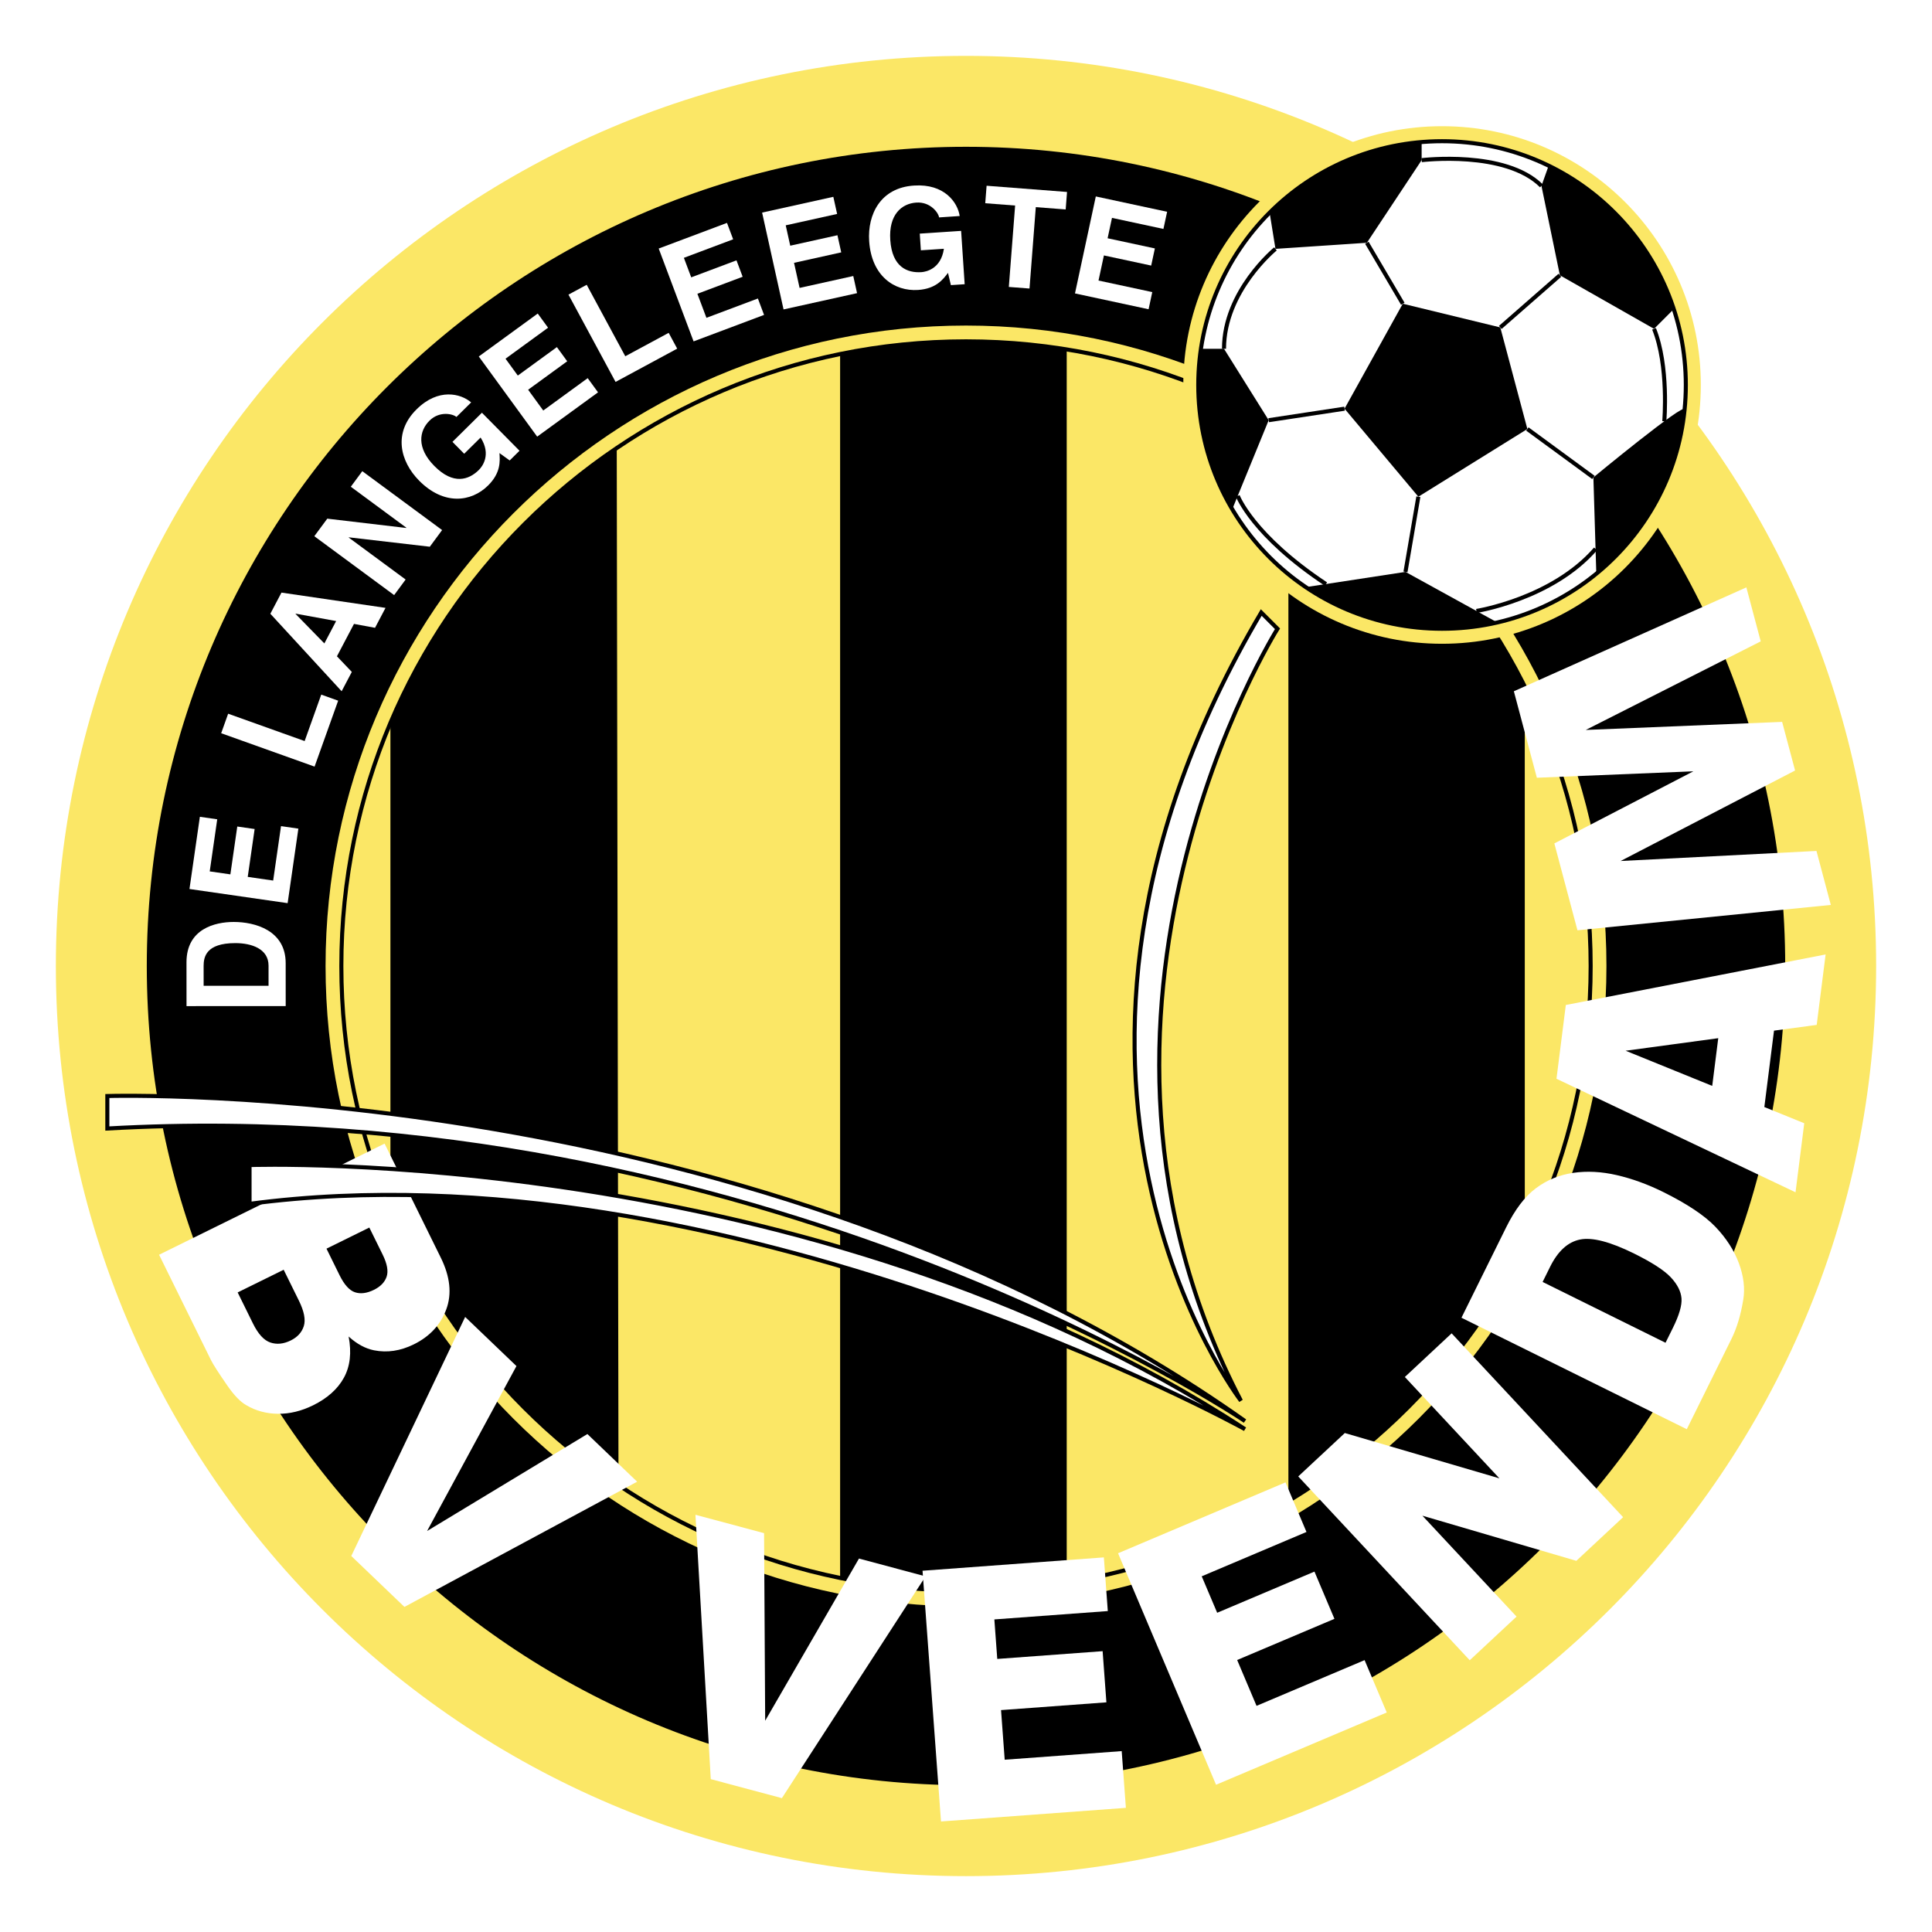 <?xml version="1.0" encoding="utf-8"?>
<!-- Generator: Adobe Illustrator 13.0.0, SVG Export Plug-In . SVG Version: 6.00 Build 14948)  -->
<!DOCTYPE svg PUBLIC "-//W3C//DTD SVG 1.0//EN" "http://www.w3.org/TR/2001/REC-SVG-20010904/DTD/svg10.dtd">
<svg version="1.0" id="Layer_1" xmlns="http://www.w3.org/2000/svg" xmlns:xlink="http://www.w3.org/1999/xlink" x="0px" y="0px"
	 width="192.756px" height="192.756px" viewBox="0 0 192.756 192.756" enable-background="new 0 0 192.756 192.756"
	 xml:space="preserve">
<g>
	<polygon fill-rule="evenodd" clip-rule="evenodd" fill="#FFFFFF" points="0,0 192.756,0 192.756,192.756 0,192.756 0,0 	"/>
	<path fill-rule="evenodd" clip-rule="evenodd" fill="#FBE766" d="M187.182,96.378c0,50.149-40.654,90.804-90.804,90.804
		S5.574,146.527,5.574,96.378S46.229,5.575,96.378,5.575S187.182,46.229,187.182,96.378L187.182,96.378z"/>
	<path fill-rule="evenodd" clip-rule="evenodd" d="M106.427,34.862v123.033c-3.271,0.529-6.628,0.805-10.049,0.805
		c-4.302,0-8.502-0.436-12.559-1.266L83.818,35.321c4.057-0.83,8.258-1.266,12.56-1.266
		C99.799,34.056,103.155,34.332,106.427,34.862L106.427,34.862z"/>
	<path fill-rule="evenodd" clip-rule="evenodd" d="M61.708,148.174c-10.029-6.727-17.996-16.287-22.755-27.537l-0.001-48.518
		c4.731-11.184,12.634-20.701,22.581-27.42L61.708,148.174L61.708,148.174z"/>
	<path fill="none" stroke="#000000" stroke-width="0.405" stroke-miterlimit="2.613" d="M158.7,96.378
		c0,34.417-27.905,62.321-62.322,62.321c-34.419,0-62.322-27.904-62.322-62.321c0-34.42,27.903-62.322,62.322-62.322
		C130.795,34.056,158.7,61.958,158.7,96.378"/>
	<path fill-rule="evenodd" clip-rule="evenodd" d="M128.544,42.987c10.071,6.082,18.286,14.934,23.582,25.501l0.004,55.77
		c-5.298,10.57-13.511,19.426-23.585,25.508L128.544,42.987L128.544,42.987z"/>
	<path fill-rule="evenodd" clip-rule="evenodd" d="M160.275,96.378c0,35.231-28.665,63.897-63.897,63.897
		c-35.233,0-63.897-28.666-63.897-63.897c0-35.233,28.664-63.897,63.897-63.897C131.61,32.481,160.275,61.145,160.275,96.378
		L160.275,96.378z M96.378,14.645c-45.068,0-81.733,36.665-81.733,81.733c0,45.067,36.666,81.733,81.733,81.733
		c45.068,0,81.733-36.666,81.733-81.733C178.111,51.31,141.446,14.645,96.378,14.645L96.378,14.645z"/>
	<path fill-rule="evenodd" clip-rule="evenodd" fill="#FBE766" d="M169.691,38.41c0,14.259-11.56,25.819-25.818,25.819
		s-25.816-11.56-25.816-25.819c0-14.26,11.558-25.819,25.816-25.819S169.691,24.15,169.691,38.41L169.691,38.41z"/>
	
		<path fill-rule="evenodd" clip-rule="evenodd" fill="#FFFFFF" stroke="#000000" stroke-width="0.405" stroke-miterlimit="2.613" d="
		M168.195,38.41c0,13.433-10.889,24.322-24.322,24.322s-24.322-10.89-24.322-24.322s10.889-24.322,24.322-24.322
		S168.195,24.977,168.195,38.41L168.195,38.41z"/>
	<path fill-rule="evenodd" clip-rule="evenodd" d="M149.39,62.104c-1.773,0.41-3.619,0.628-5.517,0.628
		c-5.036,0-9.716-1.531-13.599-4.154l9.95-1.521L149.39,62.104L149.39,62.104z"/>
	<path fill-rule="evenodd" clip-rule="evenodd" d="M168.075,40.848c-0.657,6.597-3.949,12.418-8.811,16.395l-0.291-9.612
		C158.974,47.631,168.154,40.046,168.075,40.848L168.075,40.848z"/>
	<path fill-rule="evenodd" clip-rule="evenodd" d="M153.791,18.546l0.718-2.016c5.877,2.862,10.428,8.021,12.484,14.309
		l-1.968,1.968l-9.396-5.343L153.791,18.546L153.791,18.546z"/>
	<path fill-rule="evenodd" clip-rule="evenodd" d="M141.837,15.979l-5.463,8.242l-9.121,0.608l-0.582-3.615
		c3.953-3.953,9.261-6.553,15.166-7.042V15.979L141.837,15.979z"/>
	<path fill-rule="evenodd" clip-rule="evenodd" d="M126.578,41.923l-3.636,8.883c-2.155-3.63-3.392-7.869-3.392-12.396
		c0-1.227,0.092-2.433,0.268-3.612h2.301L126.578,41.923L126.578,41.923z"/>
	<polygon fill-rule="evenodd" clip-rule="evenodd" points="139.955,30.302 134.145,40.774 141.51,49.558 152.386,42.801 
		149.685,32.667 139.955,30.302 	"/>
	<path fill="none" stroke="#000000" stroke-width="0.405" stroke-miterlimit="2.613" d="M126.578,41.923l7.566-1.148
		 M123.489,49.47c0,0,1.472,3.934,8.801,8.801 M147.304,60.955c0,0,7.552-1.194,11.886-6.194 M166.047,42.032
		c0,0,0.471-5.503-1.021-9.225 M136.374,24.222l3.581,6.081 M155.629,27.464l-5.944,5.203 M152.386,42.801l6.588,4.83
		 M141.51,49.558l-1.285,7.499 M141.837,15.979c0,0,8.365-1.021,11.954,2.566 M127.253,24.83c0,0-5.134,4.194-5.134,9.968"/>
	<path fill-rule="evenodd" clip-rule="evenodd" fill="#FFFFFF" d="M20.317,98.354l-0.002-1.984c0-0.882,0.233-2.274,3.155-2.276
		c1.626-0.001,3.322,0.563,3.323,2.245l0.001,2.012L20.317,98.354L20.317,98.354z M28.504,100.375l-0.002-4.287
		c-0.002-3.267-3.062-4.105-5.185-4.104c-1.875,0.001-4.713,0.692-4.711,4.027l0.003,4.369L28.504,100.375L28.504,100.375z"/>
	<polygon fill-rule="evenodd" clip-rule="evenodd" fill="#FFFFFF" points="21.673,81.742 20.924,86.939 22.984,87.236 
		23.673,82.462 25.405,82.712 24.716,87.487 27.254,87.853 28.037,82.423 29.769,82.673 28.697,90.108 18.903,88.695 19.941,81.492 
		21.673,81.742 	"/>
	<polygon fill-rule="evenodd" clip-rule="evenodd" fill="#FFFFFF" points="30.394,73.936 32.051,69.302 33.738,69.907 
		31.385,76.485 22.067,73.154 22.763,71.207 30.394,73.936 	"/>
	<path fill-rule="evenodd" clip-rule="evenodd" fill="#FFFFFF" d="M29.487,61.249l0.013-0.024l4.036,0.738l-1.175,2.232
		L29.487,61.249L29.487,61.249z M33.616,65.479l1.701-3.232l2.1,0.389l1.046-1.988l-10.381-1.524l-1.11,2.11l7.113,7.732
		l1.015-1.928L33.616,65.479L33.616,65.479z"/>
	<polygon fill-rule="evenodd" clip-rule="evenodd" fill="#FFFFFF" points="35,48.562 36.146,47.01 44.109,52.884 42.882,54.547 
		34.807,53.609 34.79,53.631 40.469,57.82 39.323,59.373 31.359,53.498 32.653,51.747 40.529,52.676 40.546,52.653 35,48.562 	"/>
	<path fill-rule="evenodd" clip-rule="evenodd" fill="#FFFFFF" d="M45.142,44.085l2.94-2.907l3.75,3.793l-0.98,0.969l-1.02-0.737
		c0.054,0.799,0.145,1.969-1.139,3.238c-1.696,1.677-4.436,1.982-6.877-0.488c-1.899-1.92-2.624-4.79-0.242-7.125
		c2.156-2.132,4.395-1.573,5.433-0.68l-1.47,1.454c-0.272-0.275-1.644-0.663-2.683,0.364c-1.049,1.037-1.302,2.722,0.48,4.525
		c1.899,1.921,3.442,1.385,4.442,0.396c0.323-0.319,1.275-1.513,0.174-3.234l-1.637,1.618L45.142,44.085L45.142,44.085z"/>
	<polygon fill-rule="evenodd" clip-rule="evenodd" fill="#FFFFFF" points="54.681,32.696 50.436,35.788 51.662,37.47 55.561,34.63 
		56.591,36.045 52.692,38.885 54.201,40.957 58.635,37.728 59.666,39.143 53.594,43.564 47.768,35.566 53.651,31.282 54.681,32.696 
			"/>
	<polygon fill-rule="evenodd" clip-rule="evenodd" fill="#FFFFFF" points="62.384,35.544 66.714,33.208 67.564,34.785 
		61.415,38.104 56.716,29.395 58.535,28.413 62.384,35.544 	"/>
	<polygon fill-rule="evenodd" clip-rule="evenodd" fill="#FFFFFF" points="73.147,23.876 68.231,25.723 68.963,27.671 
		73.479,25.975 74.095,27.613 69.579,29.31 70.48,31.709 75.615,29.781 76.23,31.419 69.199,34.06 65.719,24.797 72.532,22.238 
		73.147,23.876 	"/>
	<polygon fill-rule="evenodd" clip-rule="evenodd" fill="#FFFFFF" points="83.52,21.346 78.392,22.481 78.842,24.513 83.552,23.47 
		83.93,25.179 79.221,26.222 79.775,28.725 85.13,27.539 85.509,29.248 78.175,30.872 76.036,21.21 83.141,19.637 83.52,21.346 	"/>
	<path fill-rule="evenodd" clip-rule="evenodd" fill="#FFFFFF" d="M91.765,23.309l4.126-0.274l0.354,5.322l-1.375,0.091
		l-0.289-1.223c-0.482,0.639-1.179,1.583-2.981,1.704c-2.379,0.158-4.651-1.403-4.882-4.869c-0.179-2.696,1.151-5.339,4.479-5.547
		c3.026-0.202,4.353,1.686,4.553,3.04l-2.062,0.138c-0.025-0.386-0.809-1.577-2.267-1.48c-1.472,0.098-2.766,1.207-2.597,3.736
		c0.179,2.696,1.697,3.299,3.1,3.206c0.454-0.03,1.955-0.31,2.249-2.332l-2.297,0.152L91.765,23.309L91.765,23.309z"/>
	<polygon fill-rule="evenodd" clip-rule="evenodd" fill="#FFFFFF" points="102.714,28.787 100.651,28.628 101.279,20.507 
		98.298,20.276 98.433,18.532 106.458,19.152 106.323,20.897 103.342,20.666 102.714,28.787 	"/>
	<polygon fill-rule="evenodd" clip-rule="evenodd" fill="#FFFFFF" points="116.076,22.841 110.943,21.738 110.506,23.772 
		115.222,24.786 114.854,26.497 110.138,25.484 109.599,27.99 114.962,29.142 114.595,30.854 107.251,29.275 109.329,19.6 
		116.444,21.129 116.076,22.841 	"/>
	
		<path fill-rule="evenodd" clip-rule="evenodd" fill="#FFFFFF" stroke="#000000" stroke-width="0.405" stroke-miterlimit="2.613" d="
		M127.456,62.732c0,0-23.917,38.104-3.648,77.02c0,0-25.177-32.592,2.026-78.641L127.456,62.732L127.456,62.732z"/>
	
		<path fill-rule="evenodd" clip-rule="evenodd" fill="#FFFFFF" stroke="#000000" stroke-width="0.405" stroke-miterlimit="2.613" d="
		M10.709,109.35c0,0,64.859-2.027,113.504,32.43c0,0-48.645-32.836-113.504-29.188V109.35L10.709,109.35z"/>
	<path fill-rule="evenodd" clip-rule="evenodd" fill="#FFFFFF" d="M36.847,122.473l1.327,2.691c0.454,0.922,0.587,1.658,0.4,2.211
		c-0.188,0.551-0.608,0.986-1.264,1.311c-0.708,0.348-1.338,0.43-1.894,0.244c-0.557-0.184-1.069-0.754-1.539-1.705l-1.303-2.646
		L36.847,122.473L36.847,122.473z M15.87,125.186l5.175,10.502c0.217,0.439,0.766,1.295,1.647,2.566
		c0.663,0.959,1.287,1.604,1.873,1.939c0.951,0.562,2.008,0.85,3.172,0.861c1.164,0.012,2.33-0.271,3.497-0.844
		c1.434-0.709,2.46-1.627,3.08-2.76c0.62-1.133,0.776-2.502,0.469-4.107c0.827,0.75,1.675,1.209,2.546,1.379
		c1.309,0.258,2.627,0.059,3.957-0.596c1.583-0.779,2.663-1.941,3.237-3.484c0.574-1.541,0.392-3.264-0.546-5.168l-5.606-11.377
		L15.87,125.186L15.87,125.186z M28.302,126.684l1.52,3.084c0.523,1.064,0.687,1.91,0.489,2.535
		c-0.197,0.625-0.631,1.102-1.301,1.434c-0.721,0.355-1.401,0.422-2.042,0.203c-0.639-0.219-1.216-0.85-1.729-1.893l-1.528-3.102
		L28.302,126.684L28.302,126.684z"/>
	<polygon fill-rule="evenodd" clip-rule="evenodd" fill="#FFFFFF" points="46.409,131.391 51.526,136.293 42.611,152.748 
		58.605,143.074 63.568,147.83 40.351,160.322 35.047,155.242 46.409,131.391 	"/>
	<polygon fill-rule="evenodd" clip-rule="evenodd" fill="#FFFFFF" points="69.385,151.129 76.232,152.963 76.342,171.678 
		85.701,155.496 92.342,157.275 78.009,179.402 70.914,177.504 69.385,151.129 	"/>
	<polygon fill-rule="evenodd" clip-rule="evenodd" fill="#FFFFFF" points="92.041,156.713 110.132,155.381 110.526,160.736 
		99.207,161.57 99.497,165.512 110.009,164.738 110.386,169.842 99.874,170.617 100.239,175.568 111.912,174.709 112.33,180.369 
		93.884,181.729 92.041,156.713 	"/>
	<polygon fill-rule="evenodd" clip-rule="evenodd" fill="#FFFFFF" points="111.548,154.969 128.254,147.896 130.347,152.844 
		119.896,157.268 121.438,160.906 131.143,156.799 133.137,161.512 123.431,165.619 125.366,170.193 136.146,165.631 
		138.357,170.855 121.325,178.066 111.548,154.969 	"/>
	<polygon fill-rule="evenodd" clip-rule="evenodd" fill="#FFFFFF" points="129.527,147.305 134.171,142.973 149.594,147.494 
		140.162,137.383 144.829,133.027 161.938,151.369 157.271,155.725 141.913,151.221 151.307,161.289 146.636,165.643 
		129.527,147.305 	"/>
	<path fill-rule="evenodd" clip-rule="evenodd" fill="#FFFFFF" d="M154.65,126.398c0.779-1.576,1.776-2.484,2.991-2.73
		c1.212-0.246,3.011,0.221,5.387,1.395c1.798,0.891,3.021,1.684,3.673,2.381c0.652,0.699,1.006,1.396,1.062,2.092
		c0.055,0.695-0.23,1.678-0.856,2.943l-0.737,1.488l-12.263-6.068L154.65,126.398L154.65,126.398z M168.291,142.592l4.46-9.014
		c0.536-1.084,0.929-2.391,1.177-3.922c0.184-1.117,0.038-2.322-0.436-3.613c-0.476-1.291-1.255-2.504-2.342-3.641
		c-1.086-1.135-2.831-2.297-5.234-3.486c-1.532-0.758-3.065-1.316-4.593-1.67c-1.529-0.355-2.988-0.432-4.373-0.229
		c-1.388,0.205-2.627,0.719-3.721,1.539s-2.08,2.119-2.959,3.896l-4.46,9.018L168.291,142.592L168.291,142.592z"/>
	<path fill-rule="evenodd" clip-rule="evenodd" fill="#FFFFFF" d="M170.829,108.34l-8.639-3.508l9.24-1.252L170.829,108.34
		L170.829,108.34z M181.253,102.254l0.889-7.028l-25.92,5.042l-0.932,7.361l23.85,11.326l0.87-6.887l-3.982-1.619l0.965-7.621
		L181.253,102.254L181.253,102.254z"/>
	<polygon fill-rule="evenodd" clip-rule="evenodd" fill="#FFFFFF" points="157.383,92.815 155.077,84.148 168.948,76.954 
		153.333,77.596 151.038,68.968 174.235,58.603 175.668,63.99 158.212,72.827 177.804,72.022 179.096,76.874 161.689,85.902 
		181.229,84.899 182.662,90.286 157.383,92.815 	"/>
	
		<path fill-rule="evenodd" clip-rule="evenodd" fill="#FFFFFF" stroke="#000000" stroke-width="0.405" stroke-miterlimit="2.613" d="
		M24.897,116.24c0,0,55.941-2.025,99.316,26.35c0,0-52-28.75-99.316-22.482V116.24L24.897,116.24z"/>
</g>
</svg>
